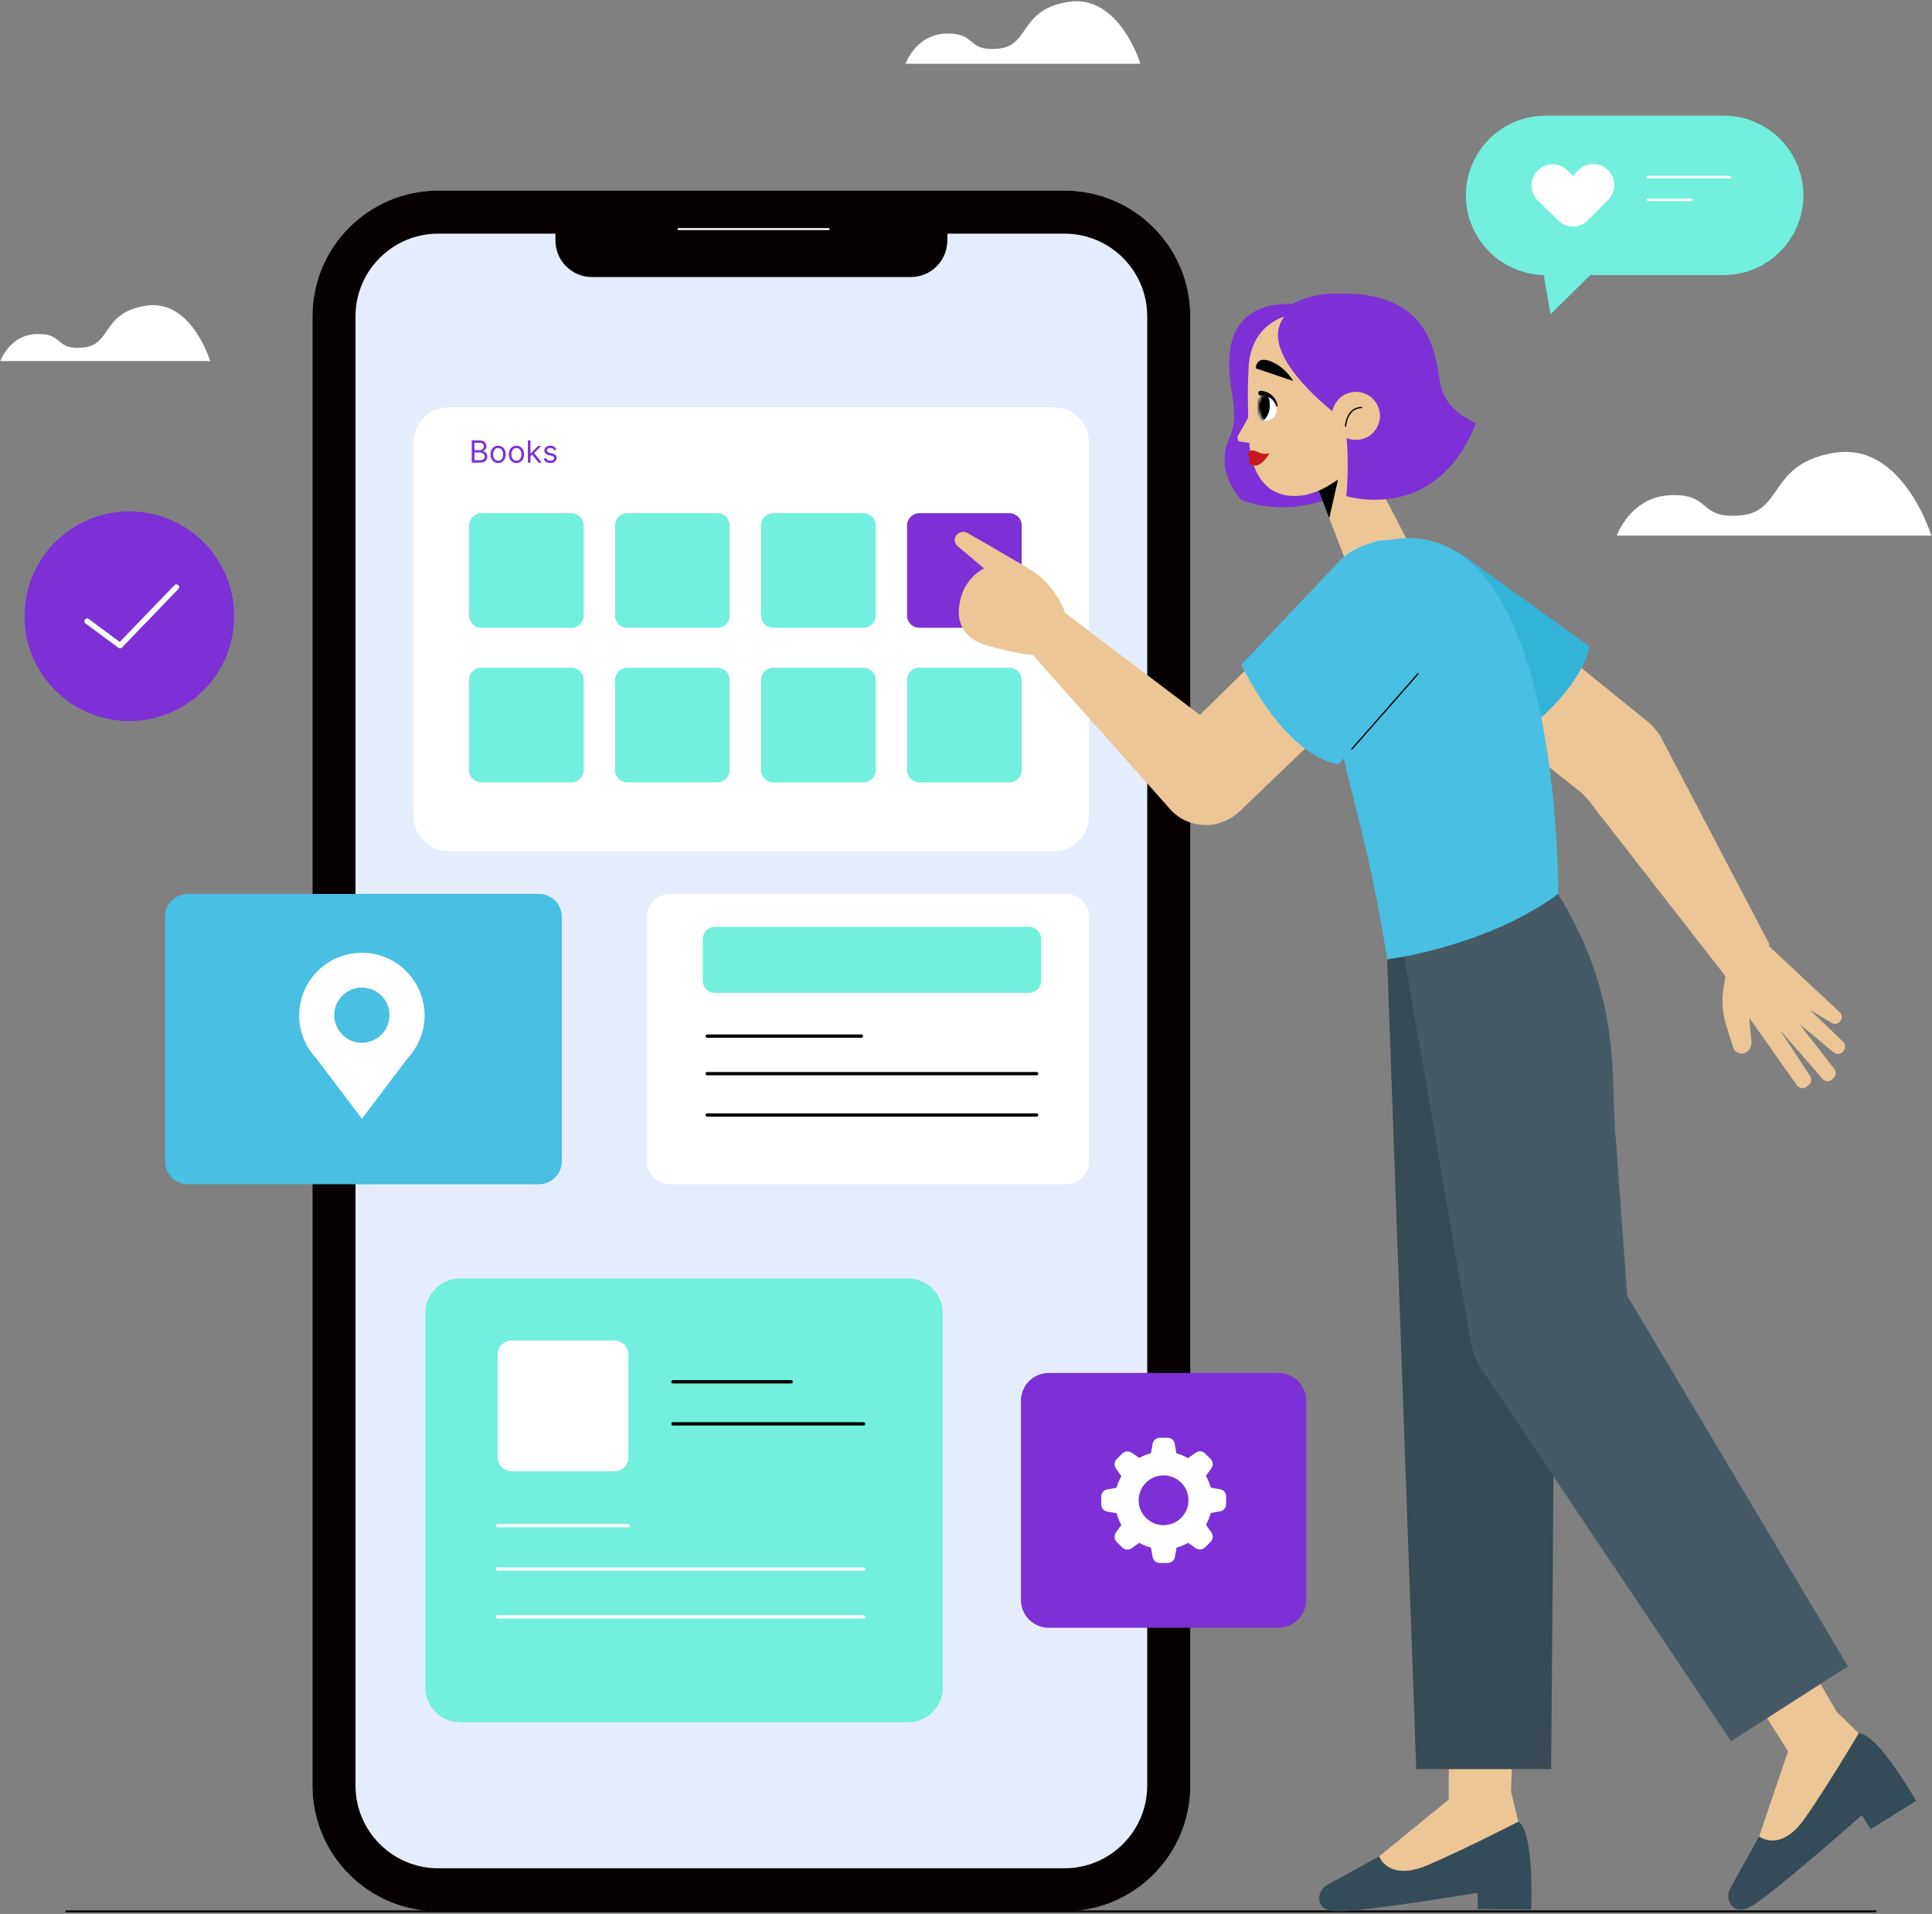 <svg xmlns="http://www.w3.org/2000/svg" width="757" height="750" viewBox="0 0 757 750" fill="none"><rect x="0" y="0" width="757" height="750" fill="#808080" stroke="none"/><path d="M633.505 209.884C633.505 209.884 638.87 194.426 654.933 194.028C671.014 193.63 665.232 203.548 682.143 201.956C699.055 200.363 692.858 181.341 719.237 177.377C745.616 173.413 756.746 209.884 756.746 209.884H633.505Z" fill="white"></path><path d="M354.809 24.987C354.809 24.987 358.808 13.442 370.82 13.147C382.833 12.853 378.523 20.261 391.141 19.067C403.76 17.89 399.138 3.662 418.836 0.702C438.534 -2.258 446.842 24.987 446.842 24.987H354.809Z" fill="white"></path><path d="M0.144 141.478C0.144 141.478 3.727 131.161 14.442 130.885C25.173 130.625 21.313 137.237 32.599 136.181C43.885 135.125 39.748 122.42 57.351 119.772C74.955 117.124 82.38 141.478 82.38 141.478H0.144Z" fill="white"></path><path d="M417.089 74.681H171.696C144.48 74.681 122.417 96.745 122.417 123.961V699.699C122.417 726.915 144.48 748.978 171.696 748.978H417.089C444.305 748.978 466.368 726.915 466.368 699.699V123.961C466.368 96.745 444.305 74.681 417.089 74.681Z" fill="#E5EDFD"></path><path d="M417.106 91.558C434.969 91.558 449.509 106.098 449.509 123.961V699.717C449.509 717.58 434.969 732.119 417.106 732.119H171.696C153.833 732.119 139.293 717.58 139.293 699.717V123.961C139.293 106.098 153.833 91.558 171.696 91.558H417.106ZM417.106 74.681H171.696C144.486 74.681 122.417 96.751 122.417 123.961V699.717C122.417 726.927 144.486 748.996 171.696 748.996H417.106C444.316 748.996 466.385 726.927 466.385 699.717V123.961C466.385 96.751 444.316 74.681 417.106 74.681Z" fill="#060000"></path><path d="M371.184 76.378H217.634V94.241C217.634 102.151 224.056 108.573 231.966 108.573H356.852C364.762 108.573 371.184 102.151 371.184 94.241V76.378Z" fill="#060000"></path><path d="M265.823 89.775H324.709" stroke="white" stroke-width="0.76" stroke-linecap="round" stroke-linejoin="round"></path><path d="M355.71 500.99H180.35C172.77 500.99 166.624 507.135 166.624 514.716V661.186C166.624 668.767 172.77 674.912 180.35 674.912H355.71C363.291 674.912 369.436 668.767 369.436 661.186V514.716C369.436 507.135 363.291 500.99 355.71 500.99Z" fill="#72EFDD"></path><path d="M240.759 525.326H200.446C197.435 525.326 194.994 527.767 194.994 530.779V571.092C194.994 574.103 197.435 576.544 200.446 576.544H240.759C243.77 576.544 246.212 574.103 246.212 571.092V530.779C246.212 527.767 243.77 525.326 240.759 525.326Z" fill="white"></path><path d="M263.694 541.476H309.978" stroke="black" stroke-width="1.3" stroke-linecap="round" stroke-linejoin="round"></path><path d="M263.694 557.954H338.331" stroke="black" stroke-width="1.3" stroke-linecap="round" stroke-linejoin="round"></path><path d="M194.994 597.852H246.212" stroke="white" stroke-width="1.3" stroke-linecap="round" stroke-linejoin="round"></path><path d="M194.994 614.866H338.331" stroke="white" stroke-width="1.3" stroke-linecap="round" stroke-linejoin="round"></path><path d="M194.994 633.613H338.331" stroke="white" stroke-width="1.3" stroke-linecap="round" stroke-linejoin="round"></path><path d="M90.629 251.003C95.894 228.938 82.274 206.782 60.209 201.517C38.143 196.252 15.988 209.872 10.723 231.937C5.458 254.003 19.077 276.158 41.143 281.423C63.208 286.688 85.364 273.069 90.629 251.003Z" fill="#7D30D5"></path><path d="M34.14 243.429L47.035 252.983L69.121 230.066" stroke="white" stroke-width="2.14" stroke-linecap="round" stroke-linejoin="round"></path><path d="M211.143 350.296H73.622C68.66 350.296 64.638 354.318 64.638 359.279V455.086C64.638 460.047 68.66 464.069 73.622 464.069H211.143C216.105 464.069 220.127 460.047 220.127 455.086V359.279C220.127 354.318 216.105 350.296 211.143 350.296Z" fill="#48BFE3"></path><path d="M166.347 397.931C166.347 384.36 155.356 373.369 141.785 373.369C128.215 373.369 117.224 384.36 117.224 397.931C117.224 402.466 118.47 406.689 120.616 410.341L120.685 410.428C121.62 412.02 122.728 413.492 123.992 414.824L141.803 438.4L159.579 414.842C160.86 413.492 161.985 412.003 162.92 410.411L162.972 410.341C165.118 406.689 166.364 402.466 166.364 397.931H166.347ZM141.785 408.628C135.814 408.628 130.967 403.781 130.967 397.809C130.967 391.838 135.814 386.991 141.785 386.991C147.757 386.991 152.604 391.838 152.604 397.809C152.604 403.781 147.757 408.628 141.785 408.628Z" fill="white"></path><path d="M412.934 159.635H175.764C168.183 159.635 162.037 165.78 162.037 173.361V319.831C162.037 327.412 168.183 333.558 175.764 333.558H412.934C420.515 333.558 426.66 327.412 426.66 319.831V173.361C426.66 165.78 420.515 159.635 412.934 159.635Z" fill="white"></path><path d="M223.918 201.108H188.572C185.934 201.108 183.795 203.247 183.795 205.885V241.23C183.795 243.869 185.934 246.008 188.572 246.008H223.918C226.556 246.008 228.695 243.869 228.695 241.23V205.885C228.695 203.247 226.556 201.108 223.918 201.108Z" fill="#72EFDD"></path><path d="M281.124 201.108H245.779C243.14 201.108 241.001 203.247 241.001 205.885V241.23C241.001 243.869 243.14 246.008 245.779 246.008H281.124C283.762 246.008 285.901 243.869 285.901 241.23V205.885C285.901 203.247 283.762 201.108 281.124 201.108Z" fill="#72EFDD"></path><path d="M338.331 201.108H302.986C300.348 201.108 298.209 203.247 298.209 205.885V241.23C298.209 243.869 300.348 246.008 302.986 246.008H338.331C340.97 246.008 343.109 243.869 343.109 241.23V205.885C343.109 203.247 340.97 201.108 338.331 201.108Z" fill="#72EFDD"></path><path d="M395.538 201.108H360.193C357.554 201.108 355.415 203.247 355.415 205.885V241.23C355.415 243.869 357.554 246.008 360.193 246.008H395.538C398.176 246.008 400.315 243.869 400.315 241.23V205.885C400.315 203.247 398.176 201.108 395.538 201.108Z" fill="#7D30D5"></path><path d="M223.918 261.673H188.572C185.934 261.673 183.795 263.811 183.795 266.45V301.795C183.795 304.434 185.934 306.573 188.572 306.573H223.918C226.556 306.573 228.695 304.434 228.695 301.795V266.45C228.695 263.811 226.556 261.673 223.918 261.673Z" fill="#72EFDD"></path><path d="M281.124 261.673H245.779C243.14 261.673 241.001 263.811 241.001 266.45V301.795C241.001 304.434 243.14 306.573 245.779 306.573H281.124C283.762 306.573 285.901 304.434 285.901 301.795V266.45C285.901 263.811 283.762 261.673 281.124 261.673Z" fill="#72EFDD"></path><path d="M338.331 261.673H302.986C300.348 261.673 298.209 263.811 298.209 266.45V301.795C298.209 304.434 300.348 306.573 302.986 306.573H338.331C340.97 306.573 343.109 304.434 343.109 301.795V266.45C343.109 263.811 340.97 261.673 338.331 261.673Z" fill="#72EFDD"></path><path d="M395.538 261.673H360.193C357.554 261.673 355.415 263.811 355.415 266.45V301.795C355.415 304.434 357.554 306.573 360.193 306.573H395.538C398.176 306.573 400.315 304.434 400.315 301.795V266.45C400.315 263.811 398.176 261.673 395.538 261.673Z" fill="#72EFDD"></path><path d="M184.852 181.293V172.566H187.903C188.511 172.566 189.012 172.671 189.407 172.881C189.802 173.089 190.096 173.369 190.289 173.721C190.482 174.07 190.579 174.458 190.579 174.884C190.579 175.259 190.512 175.569 190.379 175.813C190.248 176.058 190.075 176.251 189.859 176.393C189.646 176.535 189.414 176.64 189.164 176.708V176.793C189.431 176.81 189.7 176.904 189.97 177.075C190.24 177.245 190.465 177.489 190.647 177.808C190.829 178.126 190.92 178.515 190.92 178.975C190.92 179.413 190.82 179.806 190.622 180.156C190.423 180.505 190.109 180.782 189.68 180.987C189.251 181.191 188.693 181.293 188.005 181.293H184.852ZM185.909 180.356H188.005C188.695 180.356 189.186 180.222 189.475 179.955C189.768 179.685 189.914 179.359 189.914 178.975C189.914 178.68 189.839 178.407 189.688 178.157C189.538 177.904 189.323 177.702 189.045 177.552C188.767 177.398 188.437 177.322 188.056 177.322H185.909V180.356ZM185.909 176.401H187.869C188.187 176.401 188.474 176.339 188.73 176.214C188.988 176.089 189.193 175.913 189.343 175.685C189.497 175.458 189.573 175.191 189.573 174.884C189.573 174.501 189.44 174.175 189.173 173.908C188.906 173.639 188.482 173.504 187.903 173.504H185.909V176.401ZM195.179 181.43C194.588 181.43 194.07 181.289 193.624 181.008C193.181 180.727 192.834 180.333 192.584 179.827C192.337 179.322 192.213 178.731 192.213 178.055C192.213 177.373 192.337 176.778 192.584 176.269C192.834 175.761 193.181 175.366 193.624 175.085C194.07 174.803 194.588 174.663 195.179 174.663C195.77 174.663 196.287 174.803 196.73 175.085C197.176 175.366 197.523 175.761 197.77 176.269C198.02 176.778 198.145 177.373 198.145 178.055C198.145 178.731 198.02 179.322 197.77 179.827C197.523 180.333 197.176 180.727 196.73 181.008C196.287 181.289 195.77 181.43 195.179 181.43ZM195.179 180.526C195.628 180.526 195.997 180.411 196.287 180.181C196.577 179.951 196.791 179.648 196.931 179.273C197.07 178.898 197.139 178.492 197.139 178.055C197.139 177.617 197.07 177.21 196.931 176.832C196.791 176.454 196.577 176.148 196.287 175.915C195.997 175.683 195.628 175.566 195.179 175.566C194.73 175.566 194.361 175.683 194.071 175.915C193.781 176.148 193.567 176.454 193.428 176.832C193.289 177.21 193.219 177.617 193.219 178.055C193.219 178.492 193.289 178.898 193.428 179.273C193.567 179.648 193.781 179.951 194.071 180.181C194.361 180.411 194.73 180.526 195.179 180.526ZM202.339 181.43C201.748 181.43 201.23 181.289 200.784 181.008C200.341 180.727 199.994 180.333 199.744 179.827C199.497 179.322 199.373 178.731 199.373 178.055C199.373 177.373 199.497 176.778 199.744 176.269C199.994 175.761 200.341 175.366 200.784 175.085C201.23 174.803 201.748 174.663 202.339 174.663C202.93 174.663 203.447 174.803 203.89 175.085C204.336 175.366 204.683 175.761 204.93 176.269C205.18 176.778 205.305 177.373 205.305 178.055C205.305 178.731 205.18 179.322 204.93 179.827C204.683 180.333 204.336 180.727 203.89 181.008C203.447 181.289 202.93 181.43 202.339 181.43ZM202.339 180.526C202.788 180.526 203.157 180.411 203.447 180.181C203.737 179.951 203.952 179.648 204.091 179.273C204.23 178.898 204.3 178.492 204.3 178.055C204.3 177.617 204.23 177.21 204.091 176.832C203.952 176.454 203.737 176.148 203.447 175.915C203.157 175.683 202.788 175.566 202.339 175.566C201.89 175.566 201.521 175.683 201.231 175.915C200.942 176.148 200.727 176.454 200.588 176.832C200.449 177.21 200.379 177.617 200.379 178.055C200.379 178.492 200.449 178.898 200.588 179.273C200.727 179.648 200.942 179.951 201.231 180.181C201.521 180.411 201.89 180.526 202.339 180.526ZM207.778 178.907L207.761 177.663H207.965L210.829 174.748H212.073L209.022 177.833H208.937L207.778 178.907ZM206.84 181.293V172.566H207.846V181.293H206.84ZM210.999 181.293L208.443 178.055L209.159 177.356L212.278 181.293H210.999ZM218.004 176.214L217.101 176.469C217.044 176.319 216.96 176.173 216.849 176.031C216.741 175.886 216.594 175.766 216.406 175.673C216.219 175.579 215.979 175.532 215.686 175.532C215.285 175.532 214.952 175.624 214.684 175.809C214.42 175.991 214.288 176.222 214.288 176.504C214.288 176.754 214.379 176.951 214.561 177.096C214.743 177.241 215.027 177.362 215.413 177.458L216.385 177.697C216.97 177.839 217.406 178.056 217.693 178.349C217.98 178.639 218.123 179.012 218.123 179.469C218.123 179.844 218.015 180.18 217.8 180.475C217.586 180.771 217.288 181.004 216.905 181.174C216.521 181.344 216.075 181.43 215.567 181.43C214.899 181.43 214.346 181.285 213.909 180.995C213.471 180.705 213.194 180.282 213.078 179.725L214.032 179.487C214.123 179.839 214.295 180.103 214.548 180.279C214.804 180.455 215.138 180.543 215.55 180.543C216.018 180.543 216.39 180.444 216.666 180.245C216.944 180.043 217.084 179.802 217.084 179.521C217.084 179.293 217.004 179.103 216.845 178.95C216.686 178.793 216.442 178.677 216.112 178.6L215.021 178.344C214.422 178.202 213.981 177.982 213.7 177.684C213.422 177.383 213.282 177.006 213.282 176.555C213.282 176.185 213.386 175.859 213.594 175.575C213.804 175.29 214.089 175.067 214.45 174.906C214.814 174.744 215.226 174.663 215.686 174.663C216.334 174.663 216.842 174.805 217.211 175.089C217.584 175.373 217.848 175.748 218.004 176.214Z" fill="#7D30D5"></path><path d="M417.677 350.296H262.517C257.556 350.296 253.534 354.318 253.534 359.279V455.086C253.534 460.047 257.556 464.069 262.517 464.069H417.677C422.638 464.069 426.66 460.047 426.66 455.086V359.279C426.66 354.318 422.638 350.296 417.677 350.296Z" fill="white"></path><path d="M403.137 363.208H280.138C277.499 363.208 275.361 365.347 275.361 367.986V384.291C275.361 386.93 277.499 389.068 280.138 389.068H403.137C405.776 389.068 407.914 386.93 407.914 384.291V367.986C407.914 365.347 405.776 363.208 403.137 363.208Z" fill="#72EFDD"></path><path d="M277.092 406.014H337.501" stroke="black" stroke-width="1.3" stroke-linecap="round" stroke-linejoin="round"></path><path d="M277.092 420.727H406.184" stroke="black" stroke-width="1.3" stroke-linecap="round" stroke-linejoin="round"></path><path d="M277.092 436.945H406.184" stroke="black" stroke-width="1.3" stroke-linecap="round" stroke-linejoin="round"></path><path d="M500.899 538.014H410.943C404.911 538.014 400.021 542.904 400.021 548.936V626.949C400.021 632.981 404.911 637.871 410.943 637.871H500.899C506.931 637.871 511.821 632.981 511.821 626.949V548.936C511.821 542.904 506.931 538.014 500.899 538.014Z" fill="#7D30D5"></path><path d="M478.069 583.589L474.399 582.948C473.967 581.356 473.326 579.815 472.513 578.379L474.659 575.332C475.438 574.207 475.317 572.684 474.347 571.715L472.149 569.517C471.162 568.565 469.639 568.461 468.531 569.257L465.485 571.403C464.048 570.572 462.508 569.932 460.915 569.517L460.292 565.76C460.067 564.428 458.925 563.441 457.575 563.424H454.407C453.04 563.424 451.863 564.41 451.62 565.76L450.98 569.43C449.387 569.863 447.847 570.503 446.41 571.317L443.364 569.274C442.239 568.495 440.716 568.616 439.746 569.586L437.548 571.784C436.579 572.753 436.44 574.277 437.236 575.402L439.383 578.448C438.552 579.885 437.911 581.425 437.496 583.018L433.826 583.658C432.476 583.9 431.49 585.06 431.49 586.445V589.561C431.49 590.928 432.476 592.105 433.826 592.347L437.496 592.988C437.929 594.58 438.569 596.121 439.383 597.557L437.236 600.604C436.457 601.729 436.579 603.252 437.548 604.221L439.746 606.42C440.716 607.389 442.239 607.528 443.364 606.731L446.41 604.585C447.847 605.416 449.387 606.056 450.98 606.472L451.62 610.141C451.863 611.491 453.022 612.478 454.407 612.478H457.557C458.925 612.478 460.102 611.491 460.344 610.141L460.985 606.472C462.577 606.039 464.118 605.398 465.554 604.585L468.531 606.679C469.657 607.458 471.18 607.337 472.149 606.368L474.347 604.17C475.317 603.2 475.455 601.677 474.659 600.552L472.513 597.471C473.343 596.034 473.984 594.494 474.399 592.901L478.069 592.261C479.419 592.018 480.406 590.859 480.406 589.474V586.358C480.406 584.991 479.419 583.814 478.069 583.589ZM455.913 597.679C450.53 597.679 446.151 593.317 446.151 587.916C446.151 582.533 450.513 578.154 455.913 578.154C461.296 578.154 465.675 582.516 465.675 587.916C465.675 587.934 465.675 587.951 465.675 587.968C465.641 593.334 461.279 597.661 455.913 597.661V597.679Z" fill="white"></path><path d="M25.624 748.996H735.197" stroke="black" stroke-width="0.75" stroke-miterlimit="10"></path><path d="M605.602 107.777H675.375C692.615 107.777 706.601 93.791 706.601 76.551C706.601 59.311 692.615 45.325 675.375 45.325H605.602C588.362 45.325 574.376 59.311 574.376 76.551C574.376 93.791 588.362 107.777 605.602 107.777Z" fill="#72EFDD"></path><path d="M630.164 100.888L607.523 123.13L603.404 99.243L630.164 100.888Z" fill="#72EFDD"></path><path d="M630.008 66.633C626.753 63.448 621.543 63.5 618.358 66.754L616.264 68.9L614.1 66.771C610.864 63.569 605.636 63.621 602.451 66.858C599.266 70.095 599.301 75.322 602.538 78.507L610.552 86.4C610.552 86.4 610.587 86.434 610.604 86.452C611.885 87.698 613.46 88.46 615.104 88.702C617.649 89.1 620.314 88.287 622.253 86.331L630.146 78.282C633.331 75.028 633.279 69.818 630.025 66.633H630.008Z" fill="white"></path><path d="M645.777 69.402H677.868" stroke="white" stroke-width="1.02" stroke-linecap="round" stroke-linejoin="round"></path><path d="M645.777 78.317H662.705" stroke="white" stroke-width="1.02" stroke-linecap="round" stroke-linejoin="round"></path><path d="M540.414 727.428L519.886 738.731C517.705 739.926 516.389 742.678 517.064 745.274C517.601 747.334 519.349 748.892 523.919 748.996C534.062 749.203 578.979 741.708 578.979 741.708V748.165L599.958 748.269C599.958 748.269 601.273 717.752 594.921 713.858L540.397 727.428H540.414Z" fill="#344C57"></path><path d="M567.901 704.978L540.397 727.428C540.397 727.428 543.928 737.571 559.61 730.803C575.275 724.036 594.921 713.84 594.921 713.84L592.065 702.088L567.919 704.961L567.901 704.978Z" fill="#ECC696"></path><path d="M592.065 702.105L594.921 620.613L567.659 618.398V713.858L592.065 702.105Z" fill="#ECC696"></path><path d="M543.531 375.931L554.92 693.277H607.782L610.483 350.296L543.531 375.931Z" fill="#384A53"></path><path d="M549.45 370.374L576.054 524.998C579.274 544.072 598.85 555.721 617.146 549.455C630.613 544.851 639.285 531.748 638.281 517.537L633.192 447.314C630.63 423.479 636.532 392.651 610.499 350.313L549.467 370.392L549.45 370.374Z" fill="#455A64"></path><path d="M689.274 719.639L677.867 740.116C676.655 742.28 677.001 745.309 678.94 747.161C680.481 748.615 682.8 749.013 686.712 746.676C695.418 741.466 729.518 711.296 729.518 711.296L732.945 716.766L750.791 705.723C750.791 705.723 735.714 679.153 728.271 679.222L689.256 719.657L689.274 719.639Z" fill="#344C57"></path><path d="M700.68 686.025L689.273 719.639C689.273 719.639 697.651 726.373 707.362 712.318C717.072 698.263 728.288 679.205 728.288 679.205L719.634 670.758L700.68 686.008V686.025Z" fill="#ECC696"></path><path d="M719.617 670.776L678.819 600.171L654.534 612.755L705.181 693.676L719.617 670.776Z" fill="#ECC696"></path><path d="M580.018 535.798L678.283 682.338L724.065 652.982L629.107 493.529L580.018 535.798Z" fill="#455A64"></path><path d="M506.696 119.253C506.696 119.253 484.852 116.414 482.013 137.081C479.901 152.469 486.981 160.033 481.425 172.409C475.868 184.785 486.289 195.846 486.289 195.846C486.289 195.846 512.148 207.858 540.259 183.297L506.696 119.27V119.253Z" fill="#7D30D5"></path><path d="M515.178 188.386L527.034 219.161L551.821 212.567L528.921 168.324L515.178 188.386Z" fill="#ECC696"></path><path d="M520.838 203.098L525.927 180.545L516.684 192.298L520.838 203.098Z" fill="black"></path><path d="M503.927 123.892C503.927 123.892 489.214 126.99 489.196 145.667C489.196 145.667 488.487 152.798 489.421 172.254C490.079 186.032 496.587 195.569 509.517 194.254C515.783 193.613 522.361 189.788 528.229 184.837L536.468 176.442C555.508 153.196 535.637 118.18 506.056 123.459C505.346 123.58 504.636 123.719 503.909 123.892H503.927Z" fill="#ECC696"></path><path d="M490.374 161.401L485.164 170.557C484.558 171.527 484.869 173.015 486.15 173.102L492.918 173.985L490.391 161.401H490.374Z" fill="#ECC696"></path><path d="M525.165 155.966C525.684 151.742 528.558 122.334 506.54 126.125C503.13 126.713 501.382 122.161 504.325 120.326C512.2 115.41 524.698 112.018 542.769 118.976C550.108 121.797 560.216 131.473 560.216 140.976C560.216 161.383 553.431 171.717 541.47 182.224C540.864 182.76 539.895 182.587 539.514 181.86L531.812 166.974C531.812 166.974 531.76 166.87 531.743 166.819C530.894 164.118 526.602 158.441 525.407 156.866C525.2 156.606 525.113 156.295 525.165 155.966Z" fill="#7D30D5"></path><path d="M510.417 118.907C482.723 131.681 523.261 162.076 523.261 162.076L534.667 139.626C534.667 139.626 515.056 116.778 510.417 118.907Z" fill="#7D30D5"></path><path d="M492.053 144.334L506.697 149.302C506.697 149.302 504.152 144.593 498.959 142.066C491.984 138.674 492.053 144.334 492.053 144.334Z" fill="black"></path><path d="M495.134 154.339C495.134 154.339 500.067 155.412 500.223 160.327C500.396 165.243 495.03 164.914 495.03 164.914C495.03 164.914 490.408 158.96 495.116 154.339H495.134Z" fill="white"></path><mask id="mask0_3722_248" style="mask-type:luminance" maskUnits="userSpaceOnUse" x="493" y="154" width="8" height="11"><path d="M495.134 154.339C495.134 154.339 500.067 155.412 500.223 160.327C500.396 165.243 495.03 164.914 495.03 164.914C495.03 164.914 490.408 158.96 495.116 154.339H495.134Z" fill="white"></path></mask><g mask="url(#mask0_3722_248)"><path d="M496.12 153.075C496.12 153.075 499.946 160.189 495.03 164.914L492.278 164.655L492.139 156.814L496.103 153.075H496.12Z" fill="black"></path></g><path d="M493.94 153.11C494.857 153.179 495.584 153.369 496.346 153.681C497.09 153.975 497.782 154.408 498.388 154.944C498.977 155.481 499.496 156.104 499.842 156.796C500.223 157.472 500.413 158.233 500.586 158.96C500.621 159.116 500.517 159.272 500.361 159.306C500.223 159.341 500.084 159.254 500.032 159.133C499.79 158.458 499.513 157.818 499.098 157.281C498.717 156.727 498.215 156.277 497.661 155.914C497.107 155.55 496.501 155.291 495.878 155.152C495.255 154.996 494.545 154.927 494.009 154.979H493.974C493.472 155.031 493.022 154.65 492.988 154.148C492.953 153.646 493.317 153.196 493.818 153.162C493.87 153.162 493.922 153.162 493.957 153.162L493.94 153.11Z" fill="black"></path><path d="M490.339 176.581C488.591 176.858 488.452 178.883 490.062 179.541C490.062 179.541 487.95 181.704 491.153 182.414C494.355 183.124 497.384 177.654 497.384 177.654C493.472 178.519 492.658 176.217 490.339 176.581Z" fill="#C7181B"></path><path d="M527.225 168.445C528.956 180.77 527.52 194.392 527.52 194.392C527.52 194.392 562.484 205.626 578.357 165.849C578.357 165.849 568.214 161.937 565.098 153.213C561.982 144.49 565.063 114.147 524.248 115.047C524.248 115.047 525.27 154.563 527.225 168.445Z" fill="#7D30D5"></path><path d="M540.64 161.816C541.28 166.974 537.628 171.682 532.453 172.323C527.295 172.963 522.587 169.311 521.946 164.136C521.306 158.977 524.958 154.269 530.133 153.629C535.292 152.988 540 156.641 540.64 161.816Z" fill="#ECC696"></path><path d="M527.226 166.974C527.226 166.974 527.59 159.808 533.51 159.67" stroke="black" stroke-width="0.51" stroke-linecap="round" stroke-linejoin="round"></path><path d="M588.066 236.194L646.018 283.119C654.309 290.199 654.949 302.817 647.402 310.693C640.496 317.893 629.193 318.534 621.525 312.147L558.641 262.331L588.084 236.211L588.066 236.194Z" fill="#ECC696"></path><path d="M622.824 253.434C622.824 253.434 620.348 272.11 587.79 293.556L543.53 260.652C531.171 251.46 529.371 233.649 539.635 222.173C548.134 212.671 562.259 210.663 573.077 217.431L622.841 253.416L622.824 253.434Z" fill="#34B3D9"></path><path d="M621.768 312.804L679.252 386.645L693.342 370.115L650.38 288.104C643.387 278.671 629.609 277.805 621.474 286.269C614.325 293.712 614.464 305.517 621.768 312.804Z" fill="#ECC696"></path><path d="M675.894 383.512L675.305 387.217C674.509 392.184 674.89 397.273 676.43 402.051L679.131 410.48C679.771 412.488 682.056 413.44 683.925 412.471C685.5 411.657 686.435 409.961 686.262 408.195L685.379 398.831L704.073 425.297C704.956 426.612 706.791 426.855 707.985 425.816L708.781 425.124C709.733 424.293 709.958 422.925 709.335 421.835L697.392 403.591L714.009 422.648C714.978 423.895 716.813 424.033 717.938 422.925L718.492 422.371C719.444 421.437 719.548 419.948 718.734 418.892L705.008 401.22L718.388 412.349C719.651 413.457 721.625 413.128 722.438 411.657L722.611 411.363C723.165 410.359 723.009 409.095 722.213 408.264L709.145 395.715L717.349 400.614C718.855 401.843 721.123 401.064 721.573 399.177C721.78 398.277 721.503 397.325 720.846 396.685L687.508 365.476L680.688 373.265C678.161 376.173 676.482 379.722 675.876 383.53L675.894 383.512Z" fill="#ECC696"></path><path d="M543.79 211.632C543.79 211.632 521.011 209.417 520.717 250.561C520.422 291.808 533.439 311.247 543.53 375.948C543.53 375.948 582.147 371.206 610.499 350.313C610.499 350.313 612.265 198.789 543.79 211.632Z" fill="#48BFE3"></path><path d="M539.186 266.744L485.32 318.309C477.237 325.648 464.653 324.678 457.798 316.197C451.515 308.442 452.329 297.139 459.633 290.354L516.996 234.255L539.203 266.744H539.186Z" fill="#ECC696"></path><path d="M524.49 299.442C524.49 299.442 505.71 298.801 486.393 260.496L524.265 220.425C534.841 209.226 552.739 209.538 562.934 221.083C571.381 230.638 571.71 244.9 563.713 254.836L524.49 299.459V299.442Z" fill="#48BFE3"></path><path d="M529.7 293.522L555.595 264.062" stroke="black" stroke-width="0.51" stroke-linecap="round" stroke-linejoin="round"></path><path d="M484.367 290.908L407.618 232.836L397.544 248.639L458.195 316.751C465.586 325.457 479.036 325.405 486.375 316.664C492.831 308.962 491.931 297.52 484.367 290.925V290.908Z" fill="#ECC696"></path><path d="M417.796 248.881C414.905 258.609 405.524 258.211 387.072 253.053C377.31 250.318 373.761 243.394 376.652 233.667C379.542 223.939 389.772 218.4 399.5 221.291C409.228 224.181 420.704 239.154 417.813 248.881H417.796Z" fill="#ECC696"></path><path d="M402.876 222.658L379.422 209.018C377.882 207.98 375.718 208.343 374.645 209.849C373.727 211.147 373.935 212.878 375.129 213.934L393.339 229.322L402.876 222.658Z" fill="#ECC696"></path></svg>